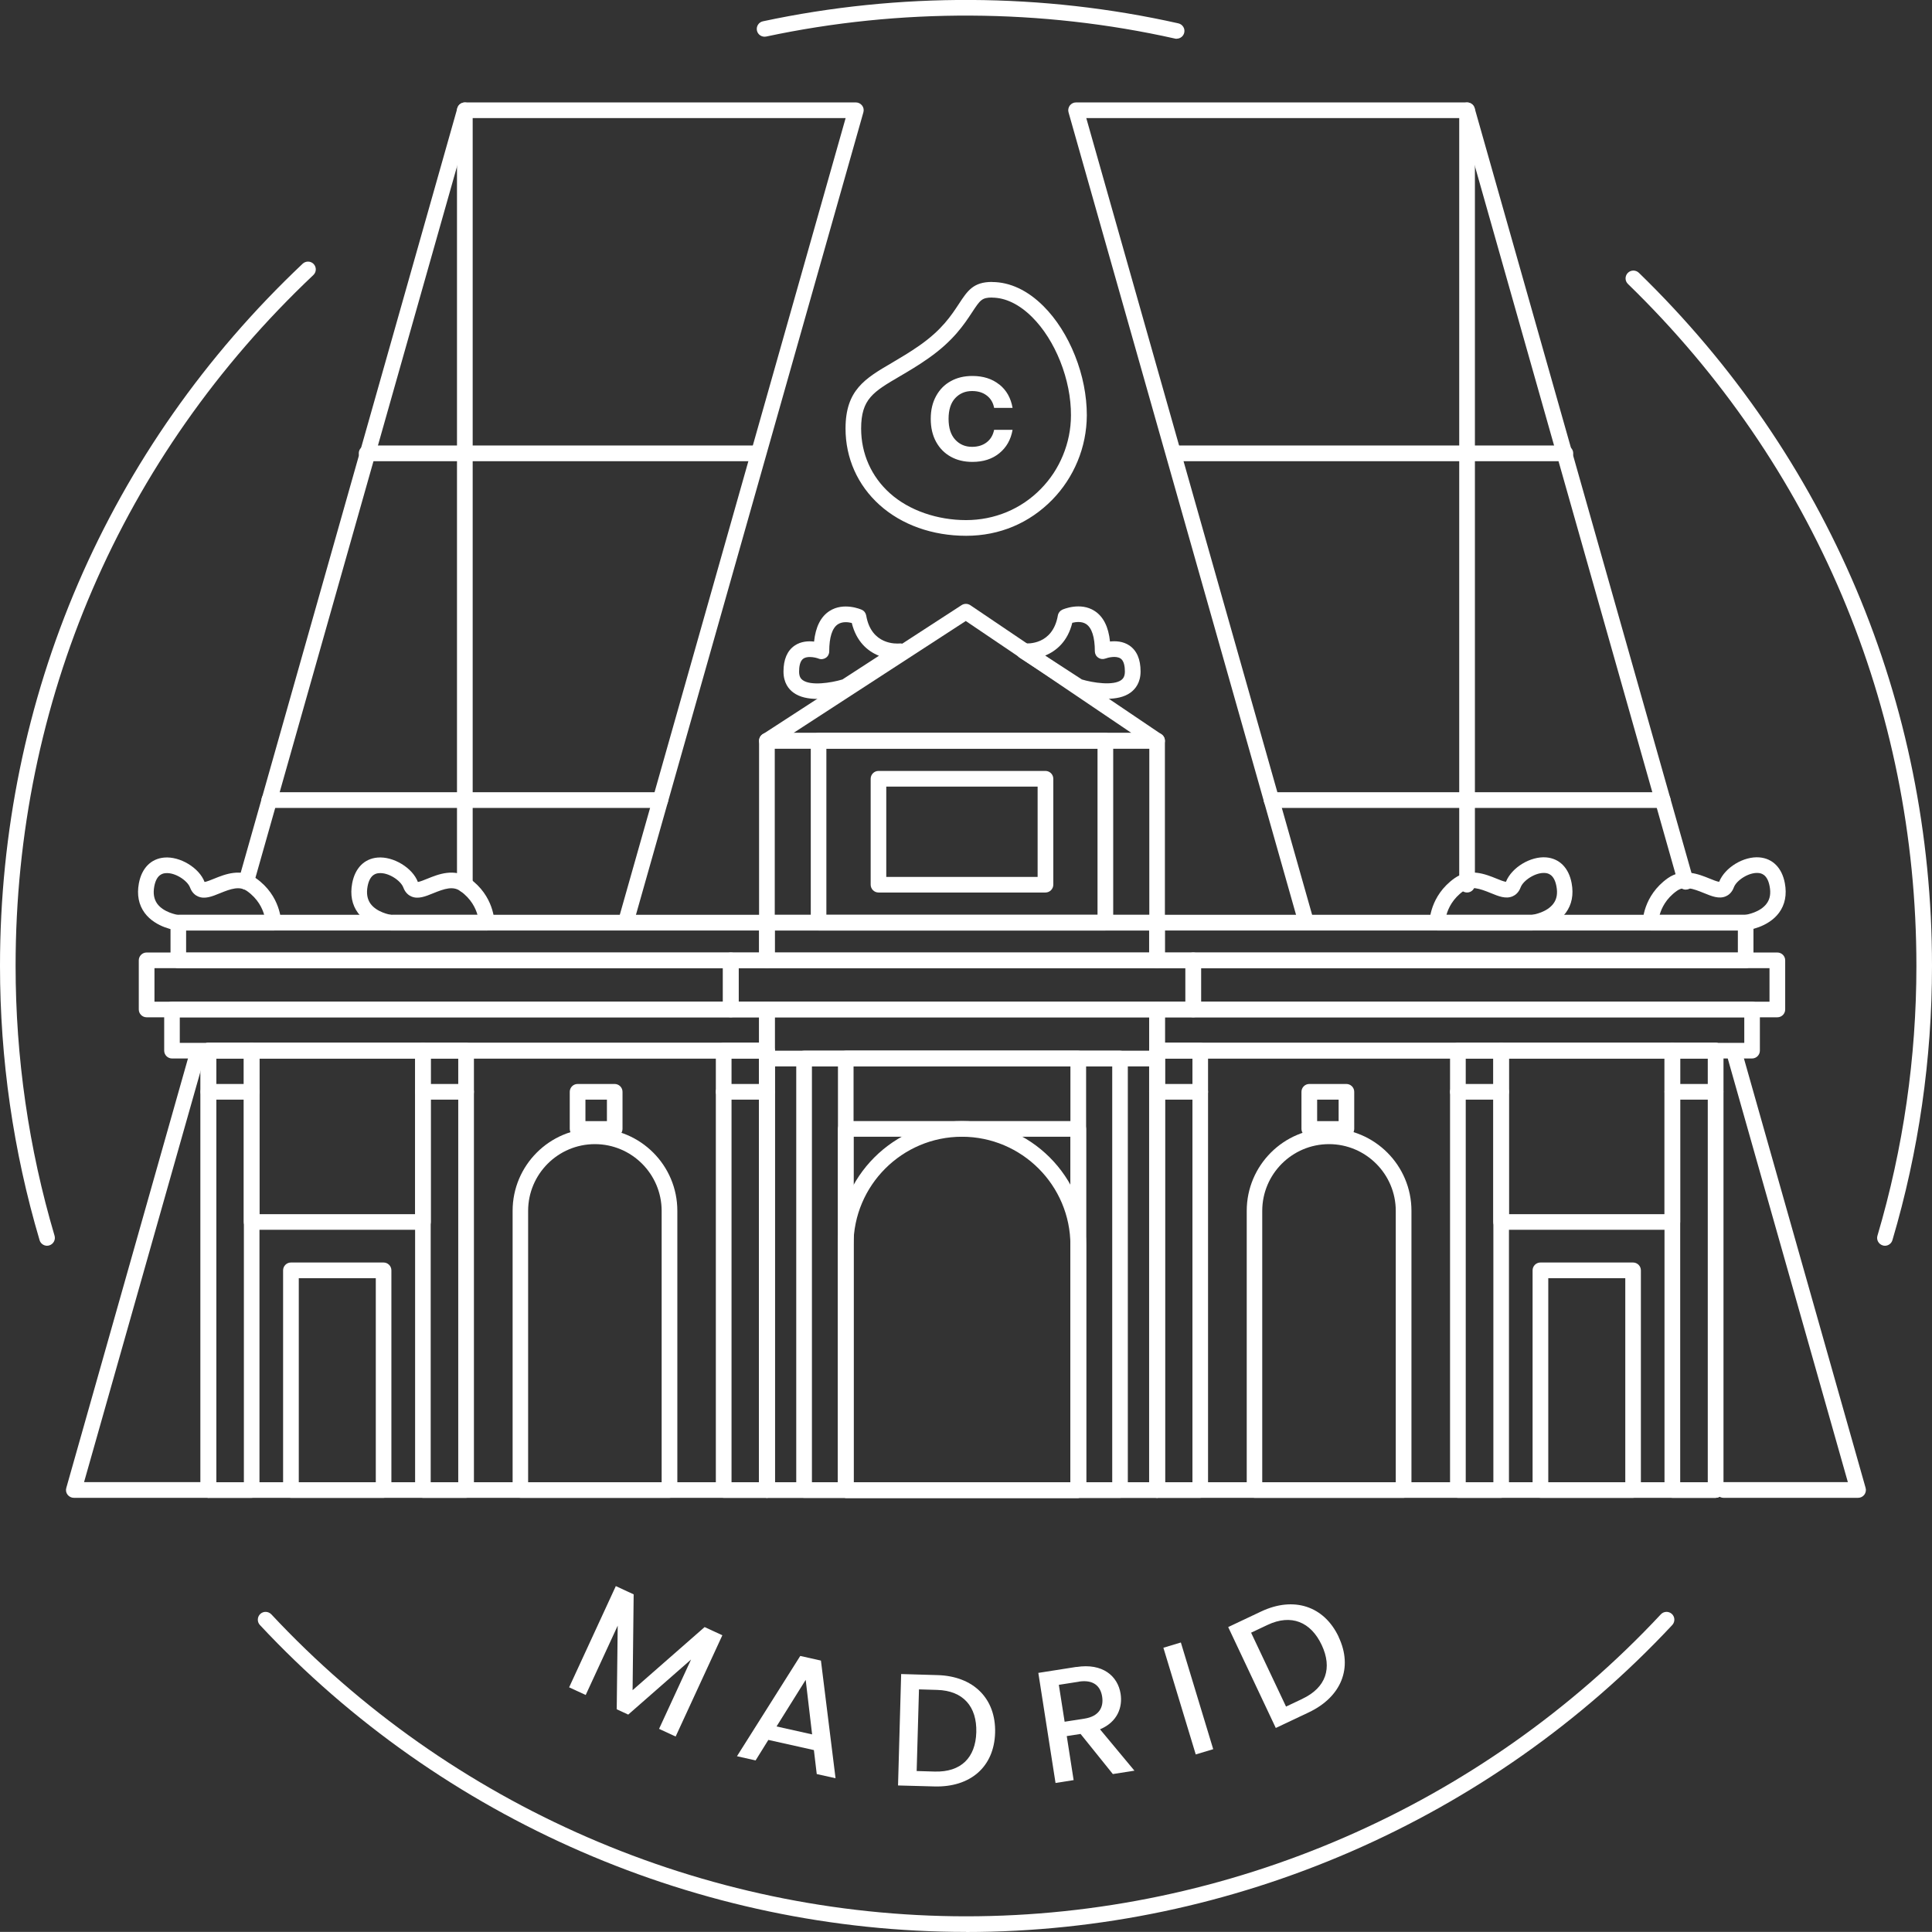 <?xml version="1.0" encoding="UTF-8"?><svg id="Layer_2" xmlns="http://www.w3.org/2000/svg" viewBox="0 0 216.75 216.74"><rect x="0" y="0" width="216.75" height="216.74" fill="#333333" stroke="none"/><defs><style>.cls-1{fill:#fff;}</style></defs><g id="Layer_1-2"><g><g><g><path class="cls-1" d="M69.08,177.94l2.01,.93-.12,10.75,8.08-7.08,1.99,.92-5.24,11.36-1.86-.86,3.59-7.78-7.05,6.18-1.29-.6,.11-9.38-3.59,7.78-1.86-.86,5.24-11.36Z"/><path class="cls-1" d="M91.31,196.34l-5.11-1.14-1.43,2.3-2.09-.47,7.1-11.25,2.32,.52,1.64,13.2-2.11-.47-.32-2.69Zm-.92-7.88l-3.27,5.23,3.99,.89-.72-6.12Z"/><path class="cls-1" d="M111.64,194.4c-.11,3.85-2.8,6.13-6.81,6.02l-4.08-.11,.35-12.5,4.08,.12c4.01,.11,6.57,2.61,6.46,6.48Zm-6.77,4.35c2.95,.08,4.58-1.56,4.66-4.41,.08-2.86-1.45-4.67-4.4-4.75l-2.03-.06-.26,9.16,2.03,.06Z"/><path class="cls-1" d="M120.77,187.02c2.93-.46,4.64,1.01,4.95,3.01,.23,1.46-.31,3.14-2.31,3.98l3.86,4.64-2.42,.38-3.62-4.5-1.55,.24,.77,4.94-2.03,.32-1.93-12.35,4.27-.67Zm.26,1.65l-2.24,.35,.65,4.14,2.24-.35c1.58-.25,2.16-1.23,1.97-2.46-.19-1.24-1.03-1.93-2.61-1.69Z"/><path class="cls-1" d="M130.52,184.86l1.96-.59,3.63,11.97-1.96,.59-3.63-11.97Z"/><path class="cls-1" d="M150.18,183.65c1.65,3.48,.28,6.74-3.35,8.46l-3.7,1.75-5.34-11.32,3.7-1.75c3.63-1.71,7.05-.64,8.7,2.86Zm-4.07,6.94c2.67-1.26,3.38-3.47,2.17-6.04-1.22-2.59-3.41-3.51-6.08-2.25l-1.84,.87,3.92,8.29,1.84-.87Z"/></g><g><g><path class="cls-1" d="M129.81,168.04h-43.77c-.48,0-.88-.39-.88-.88v-53.91c0-.48,.39-.88,.88-.88h43.77c.48,0,.88,.39,.88,.88v53.91c0,.48-.39,.88-.88,.88Zm-42.89-1.75h42.02v-52.16h-42.02v52.16Z"/><path class="cls-1" d="M129.81,108.62h-43.77c-.48,0-.88-.39-.88-.88v-4.23c0-.48,.39-.88,.88-.88h43.77c.48,0,.88,.39,.88,.88v4.23c0,.48-.39,.88-.88,.88Zm-42.89-1.75h42.02v-2.48h-42.02v2.48Z"/><path class="cls-1" d="M129.81,168.04h-43.77c-.48,0-.88-.39-.88-.88v-48.4c0-.48,.39-.88,.88-.88h43.77c.48,0,.88,.39,.88,.88v48.4c0,.48-.39,.88-.88,.88Zm-42.89-1.75h42.02v-46.65h-42.02v46.65Z"/><path class="cls-1" d="M120.97,168.04h-26.08c-.48,0-.88-.39-.88-.88v-40.51c0-.48,.39-.88,.88-.88h26.08c.48,0,.88,.39,.88,.88v40.51c0,.48-.39,.88-.88,.88Zm-25.21-1.75h24.33v-38.76h-24.33v38.76Z"/><path class="cls-1" d="M120.97,168.04h-26.08c-.48,0-.88-.39-.88-.88v-48.4c0-.48,.39-.88,.88-.88h26.08c.48,0,.88,.39,.88,.88v48.4c0,.48-.39,.88-.88,.88Zm-25.21-1.75h24.33v-46.65h-24.33v46.65Z"/><path class="cls-1" d="M125.65,168.04h-35.44c-.48,0-.88-.39-.88-.88v-48.4c0-.48,.39-.88,.88-.88h35.44c.48,0,.88,.39,.88,.88v48.4c0,.48-.39,.88-.88,.88Zm-34.56-1.75h33.69v-46.65h-33.69v46.65Z"/><path class="cls-1" d="M120.97,168.04h-26.08c-.48,0-.88-.39-.88-.88v-27.47c0-7.67,6.24-13.92,13.92-13.92s13.92,6.24,13.92,13.92v27.47c0,.48-.39,.88-.88,.88Zm-25.21-1.75h24.33v-26.59c0-6.71-5.46-12.17-12.17-12.17s-12.17,5.46-12.17,12.17v26.59Z"/><path class="cls-1" d="M133.87,114.13h-51.88c-.48,0-.88-.39-.88-.88v-5.51c0-.48,.39-.88,.88-.88h51.88c.48,0,.88,.39,.88,.88v5.51c0,.48-.39,.88-.88,.88Zm-51.01-1.75h50.13v-3.76h-50.13v3.76Z"/><path class="cls-1" d="M129.81,104.39h-43.77c-.48,0-.88-.39-.88-.88v-20.41c0-.48,.39-.88,.88-.88h43.77c.48,0,.88,.39,.88,.88v20.41c0,.48-.39,.88-.88,.88Zm-42.89-1.75h42.02v-18.66h-42.02v18.66Z"/><path class="cls-1" d="M124.01,104.39h-32.17c-.48,0-.88-.39-.88-.88v-20.41c0-.48,.39-.88,.88-.88h32.17c.48,0,.88,.39,.88,.88v20.41c0,.48-.39,.88-.88,.88Zm-31.3-1.75h30.42v-18.66h-30.42v18.66Z"/><path class="cls-1" d="M117.29,100.13h-18.73c-.48,0-.88-.39-.88-.88v-11.88c0-.48,.39-.88,.88-.88h18.73c.48,0,.88,.39,.88,.88v11.88c0,.48-.39,.88-.88,.88Zm-17.86-1.75h16.98v-10.13h-16.98v10.13Z"/><path class="cls-1" d="M129.81,83.99h-43.77c-.39,0-.73-.25-.84-.63s.04-.77,.36-.98l22.32-14.49c.29-.19,.67-.19,.97,0l21.45,14.49c.32,.22,.46,.61,.35,.98-.11,.37-.45,.62-.84,.62Zm-40.81-1.75h37.95l-18.6-12.57-19.35,12.57Z"/><path class="cls-1" d="M91.71,78.41c-.98,0-1.97-.17-2.7-.71-.51-.37-1.11-1.08-1.11-2.36,0-1.36,.42-2.34,1.25-2.91,.7-.48,1.53-.53,2.18-.45,.17-1.64,.75-2.8,1.73-3.43,1.59-1.03,3.54-.18,3.62-.14,.27,.12,.45,.36,.5,.65,.57,3.32,3.41,3.16,3.73,3.13,.41-.04,.78,.2,.91,.58,.13,.38,0,.8-.35,1.02l-6.11,3.97c-.07,.04-.14,.08-.21,.1-.26,.08-1.83,.55-3.43,.55Zm-.87-4.7c-.26,0-.52,.05-.71,.18-.4,.27-.48,.95-.48,1.46,0,.58,.21,.81,.4,.95,.9,.66,3.16,.32,4.46-.07l4.1-2.66c-1.28-.51-2.54-1.6-3.05-3.68-.41-.1-1.06-.18-1.56,.15-.64,.42-.97,1.47-.97,3.04,0,.29-.14,.56-.38,.72-.24,.16-.54,.2-.81,.09-.17-.07-.58-.18-.99-.18Z"/><path class="cls-1" d="M124.14,78.41c-1.61,0-3.17-.47-3.43-.55-.08-.02-.15-.06-.21-.1l-6.11-3.97c-.34-.22-.48-.65-.35-1.03,.13-.38,.51-.62,.91-.58h0c.32,.03,3.15,.2,3.73-3.13,.05-.29,.24-.53,.5-.65,.08-.04,2.03-.89,3.62,.14,.98,.63,1.56,1.78,1.73,3.43,.65-.07,1.47-.03,2.18,.45,.83,.57,1.25,1.54,1.25,2.91,0,1.27-.6,1.98-1.11,2.36-.73,.54-1.72,.71-2.7,.71Zm-2.8-2.19c1.3,.39,3.57,.73,4.46,.07,.18-.14,.4-.37,.4-.95,0-.51-.08-1.19-.48-1.46-.5-.34-1.42-.11-1.7,0-.27,.1-.57,.07-.81-.1-.24-.16-.38-.43-.38-.72,0-1.58-.34-2.63-.98-3.05-.49-.32-1.14-.24-1.55-.14-.51,2.08-1.78,3.16-3.05,3.68l4.1,2.66Z"/><g><path class="cls-1" d="M86.04,168.04H23.38c-.48,0-.88-.39-.88-.88v-49.29c0-.48,.39-.88,.88-.88h62.66c.48,0,.88,.39,.88,.88v49.29c0,.48-.39,.88-.88,.88Zm-61.78-1.75h60.91v-47.54H24.26v47.54Z"/><path class="cls-1" d="M52.29,168.04h-4.84c-.48,0-.88-.39-.88-.88v-49.29c0-.48,.39-.88,.88-.88h4.84c.48,0,.88,.39,.88,.88v49.29c0,.48-.39,.88-.88,.88Zm-3.97-1.75h3.09v-47.54h-3.09v47.54Z"/><path class="cls-1" d="M86.04,168.04h-4.85c-.48,0-.88-.39-.88-.88v-49.29c0-.48,.39-.88,.88-.88h4.85c.48,0,.88,.39,.88,.88v49.29c0,.48-.39,.88-.88,.88Zm-3.97-1.75h3.1v-47.54h-3.1v47.54Z"/><path class="cls-1" d="M28.23,168.04h-4.85c-.48,0-.88-.39-.88-.88v-49.29c0-.48,.39-.88,.88-.88h4.85c.48,0,.88,.39,.88,.88v49.29c0,.48-.39,.88-.88,.88Zm-3.97-1.75h3.1v-47.54h-3.1v47.54Z"/><path class="cls-1" d="M47.45,137.97H28.23c-.48,0-.88-.39-.88-.88v-19.22c0-.48,.39-.88,.88-.88h19.22c.48,0,.88,.39,.88,.88v19.22c0,.48-.39,.88-.88,.88Zm-18.34-1.75h17.47v-17.47H29.11v17.47Z"/><path class="cls-1" d="M43.03,168.04h-10.39c-.48,0-.88-.39-.88-.88v-24.64c0-.48,.39-.88,.88-.88h10.39c.48,0,.88,.39,.88,.88v24.64c0,.48-.39,.88-.88,.88Zm-9.51-1.75h8.64v-22.89h-8.64v22.89Z"/><path class="cls-1" d="M75.11,168.04h-16.72c-.48,0-.88-.39-.88-.88v-31.32c0-5.09,4.14-9.24,9.24-9.24s9.24,4.14,9.24,9.24v31.32c0,.48-.39,.88-.88,.88Zm-15.85-1.75h14.97v-30.44c0-4.13-3.36-7.49-7.49-7.49s-7.49,3.36-7.49,7.49v30.44Z"/><path class="cls-1" d="M52.29,123.37h-4.84c-.48,0-.88-.39-.88-.88s.39-.88,.88-.88h4.84c.48,0,.88,.39,.88,.88s-.39,.88-.88,.88Z"/><path class="cls-1" d="M28.23,123.37h-4.85c-.48,0-.88-.39-.88-.88s.39-.88,.88-.88h4.85c.48,0,.88,.39,.88,.88s-.39,.88-.88,.88Z"/><path class="cls-1" d="M86.04,123.37h-4.85c-.48,0-.88-.39-.88-.88s.39-.88,.88-.88h4.85c.48,0,.88,.39,.88,.88s-.39,.88-.88,.88Z"/><path class="cls-1" d="M68.96,127.53h-4.16c-.48,0-.88-.39-.88-.88v-4.16c0-.48,.39-.88,.88-.88h4.16c.48,0,.88,.39,.88,.88v4.16c0,.48-.39,.88-.88,.88Zm-3.28-1.75h2.41v-2.41h-2.41v2.41Z"/><path class="cls-1" d="M86.04,118.75H19.3c-.48,0-.88-.39-.88-.88v-4.62c0-.48,.39-.88,.88-.88H86.04c.48,0,.88,.39,.88,.88v4.62c0,.48-.39,.88-.88,.88Zm-65.87-1.75H85.17v-2.87H20.17v2.87Z"/><path class="cls-1" d="M81.99,114.13H16.45c-.48,0-.88-.39-.88-.88v-5.51c0-.48,.39-.88,.88-.88H81.99c.48,0,.88,.39,.88,.88v5.51c0,.48-.39,.88-.88,.88Zm-64.66-1.75h63.78v-3.76H17.33v3.76Z"/><path class="cls-1" d="M86.04,108.62H20.01c-.48,0-.88-.39-.88-.88v-4.23c0-.48,.39-.88,.88-.88H86.04c.48,0,.88,.39,.88,.88v4.23c0,.48-.39,.88-.88,.88Zm-65.16-1.75H85.17v-2.48H20.88v2.48Z"/><path class="cls-1" d="M30.67,104.39h-10.67s-.07,0-.1,0c-.1-.01-2.43-.29-3.67-1.97-.67-.91-.89-2.03-.65-3.32,.32-1.71,1.36-2.76,2.84-2.89,1.78-.16,3.94,1.16,4.53,2.74,.23-.03,.73-.23,1.07-.37,1.21-.49,3.03-1.23,4.71-.04,2.78,1.97,2.81,4.85,2.81,4.98,0,.48-.39,.88-.88,.88Zm-10.61-1.75h9.58c-.21-.74-.71-1.81-1.92-2.67-.83-.59-1.79-.27-3.04,.24-.88,.36-1.71,.7-2.47,.36-.28-.12-.67-.4-.89-1-.29-.78-1.68-1.71-2.74-1.61-.25,.02-1.01,.09-1.27,1.47-.15,.8-.04,1.44,.33,1.96,.71,.97,2.16,1.23,2.42,1.27Z"/><path class="cls-1" d="M54.6,104.39h-10.67s-.07,0-.1,0c-.1-.01-2.43-.29-3.67-1.97-.67-.91-.89-2.03-.65-3.32,.32-1.71,1.36-2.76,2.84-2.89,1.78-.16,3.94,1.16,4.53,2.74,.23-.03,.73-.23,1.07-.37,1.21-.49,3.03-1.23,4.71-.04,2.78,1.97,2.81,4.85,2.81,4.98,0,.48-.39,.88-.88,.88Zm-10.61-1.75h9.58c-.21-.74-.71-1.81-1.92-2.67-.83-.59-1.78-.27-3.04,.24-.88,.36-1.71,.7-2.47,.36-.28-.12-.67-.4-.89-1-.29-.78-1.67-1.71-2.74-1.61-.25,.02-1.01,.09-1.27,1.47-.15,.8-.04,1.44,.33,1.96,.71,.97,2.16,1.23,2.42,1.27Z"/></g><g><path class="cls-1" d="M192.47,168.04h-62.66c-.48,0-.88-.39-.88-.88v-49.29c0-.48,.39-.88,.88-.88h62.66c.48,0,.88,.39,.88,.88v49.29c0,.48-.39,.88-.88,.88Zm-61.78-1.75h60.91v-47.54h-60.91v47.54Z"/><path class="cls-1" d="M168.41,168.04h-4.85c-.48,0-.88-.39-.88-.88v-49.29c0-.48,.39-.88,.88-.88h4.85c.48,0,.88,.39,.88,.88v49.29c0,.48-.39,.88-.88,.88Zm-3.97-1.75h3.1v-47.54h-3.1v47.54Z"/><path class="cls-1" d="M134.65,168.04h-4.85c-.48,0-.88-.39-.88-.88v-49.29c0-.48,.39-.88,.88-.88h4.85c.48,0,.88,.39,.88,.88v49.29c0,.48-.39,.88-.88,.88Zm-3.97-1.75h3.1v-47.54h-3.1v47.54Z"/><path class="cls-1" d="M192.47,168.04h-4.85c-.48,0-.88-.39-.88-.88v-49.29c0-.48,.39-.88,.88-.88h4.85c.48,0,.88,.39,.88,.88v49.29c0,.48-.39,.88-.88,.88Zm-3.97-1.75h3.1v-47.54h-3.1v47.54Z"/><path class="cls-1" d="M187.62,137.97h-19.21c-.48,0-.88-.39-.88-.88v-19.22c0-.48,.39-.88,.88-.88h19.21c.48,0,.88,.39,.88,.88v19.22c0,.48-.39,.88-.88,.88Zm-18.34-1.75h17.46v-17.47h-17.46v17.47Z"/><path class="cls-1" d="M183.21,168.04h-10.39c-.48,0-.88-.39-.88-.88v-24.64c0-.48,.39-.88,.88-.88h10.39c.48,0,.88,.39,.88,.88v24.64c0,.48-.39,.88-.88,.88Zm-9.51-1.75h8.64v-22.89h-8.64v22.89Z"/><path class="cls-1" d="M157.47,168.04h-16.72c-.48,0-.88-.39-.88-.88v-31.32c0-5.09,4.14-9.24,9.24-9.24s9.24,4.14,9.24,9.24v31.32c0,.48-.39,.88-.88,.88Zm-15.85-1.75h14.97v-30.44c0-4.13-3.36-7.49-7.49-7.49s-7.49,3.36-7.49,7.49v30.44Z"/><path class="cls-1" d="M168.41,123.37h-4.85c-.48,0-.88-.39-.88-.88s.39-.88,.88-.88h4.85c.48,0,.88,.39,.88,.88s-.39,.88-.88,.88Z"/><path class="cls-1" d="M192.47,123.37h-4.85c-.48,0-.88-.39-.88-.88s.39-.88,.88-.88h4.85c.48,0,.88,.39,.88,.88s-.39,.88-.88,.88Z"/><path class="cls-1" d="M134.65,123.37h-4.85c-.48,0-.88-.39-.88-.88s.39-.88,.88-.88h4.85c.48,0,.88,.39,.88,.88s-.39,.88-.88,.88Z"/><path class="cls-1" d="M151.05,127.53h-4.16c-.48,0-.88-.39-.88-.88v-4.16c0-.48,.39-.88,.88-.88h4.16c.48,0,.88,.39,.88,.88v4.16c0,.48-.39,.88-.88,.88Zm-3.28-1.75h2.41v-2.41h-2.41v2.41Z"/><path class="cls-1" d="M196.56,118.75h-66.75c-.48,0-.88-.39-.88-.88v-4.62c0-.48,.39-.88,.88-.88h66.75c.48,0,.88,.39,.88,.88v4.62c0,.48-.39,.88-.88,.88Zm-65.87-1.75h65v-2.87h-65v2.87Z"/><path class="cls-1" d="M199.4,114.13h-65.53c-.48,0-.88-.39-.88-.88v-5.51c0-.48,.39-.88,.88-.88h65.53c.48,0,.88,.39,.88,.88v5.51c0,.48-.39,.88-.88,.88Zm-64.66-1.75h63.78v-3.76h-63.78v3.76Z"/><path class="cls-1" d="M195.84,108.62h-66.04c-.48,0-.88-.39-.88-.88v-4.23c0-.48,.39-.88,.88-.88h66.04c.48,0,.88,.39,.88,.88v4.23c0,.48-.39,.88-.88,.88Zm-65.16-1.75h64.29v-2.48h-64.29v2.48Z"/><path class="cls-1" d="M195.84,104.39h-10.67c-.48,0-.88-.39-.88-.88,0-.12,.03-3,2.81-4.98,1.68-1.19,3.5-.45,4.71,.04,.34,.14,.83,.34,1.06,.36,.65-1.62,2.76-2.89,4.53-2.74,1.48,.13,2.52,1.18,2.84,2.89,.24,1.29,.02,2.41-.65,3.32-1.24,1.68-3.57,1.96-3.67,1.97-.03,0-.07,0-.1,0Zm-9.64-1.75h9.58c.26-.04,1.71-.3,2.42-1.27,.38-.51,.49-1.15,.33-1.96-.26-1.38-1.02-1.45-1.27-1.47-1.07-.09-2.45,.83-2.74,1.61-.22,.6-.61,.88-.89,1-.77,.34-1.59,0-2.47-.36-1.25-.51-2.21-.83-3.04-.24-1.21,.86-1.71,1.93-1.92,2.67Z"/><path class="cls-1" d="M171.92,104.39h-10.67c-.48,0-.88-.39-.88-.88,0-.12,.03-3,2.81-4.98,1.68-1.19,3.5-.45,4.71,.04,.34,.14,.83,.34,1.06,.36,.65-1.62,2.77-2.89,4.53-2.74,1.48,.13,2.52,1.18,2.84,2.89,.24,1.29,.02,2.41-.65,3.32-1.24,1.68-3.57,1.96-3.67,1.97-.03,0-.07,0-.1,0Zm-9.64-1.75h9.58c.26-.04,1.71-.3,2.42-1.27,.38-.51,.49-1.15,.33-1.96-.26-1.38-1.02-1.45-1.27-1.47-1.06-.09-2.45,.83-2.74,1.61-.22,.6-.61,.88-.89,1-.77,.34-1.59,0-2.47-.36-1.25-.51-2.21-.83-3.04-.24-1.21,.86-1.71,1.93-1.92,2.67Z"/></g></g><g><path class="cls-1" d="M70.19,104.39c-.08,0-.16-.01-.24-.03-.46-.13-.74-.62-.6-1.08L94.87,13.25H53.03V99.25c0,.48-.39,.88-.88,.88s-.88-.39-.88-.88V12.37c0-.48,.39-.88,.88-.88h43.87c.27,0,.53,.13,.7,.35,.17,.22,.22,.5,.14,.77l-25.83,91.14c-.11,.38-.46,.64-.84,.64Z"/><path class="cls-1" d="M27.62,99.81c-.08,0-.16-.01-.24-.03-.46-.13-.74-.62-.6-1.08L51.31,12.13c.13-.46,.62-.73,1.08-.6s.74,.62,.6,1.08L28.46,99.17c-.11,.39-.46,.64-.84,.64Z"/><path class="cls-1" d="M23.38,168.04H8.28c-.27,0-.53-.13-.7-.35-.17-.22-.22-.5-.14-.77l13.87-48.95c.13-.46,.61-.74,1.08-.6,.46,.13,.74,.62,.6,1.08l-13.56,47.83h13.95c.48,0,.88,.39,.88,.88s-.39,.88-.88,.88Z"/><path class="cls-1" d="M74.09,90.64H30.21c-.48,0-.88-.39-.88-.88s.39-.88,.88-.88h43.87c.48,0,.88,.39,.88,.88s-.39,.88-.88,.88Z"/><path class="cls-1" d="M85.01,51.74H41.13c-.48,0-.88-.39-.88-.88s.39-.88,.88-.88h43.87c.48,0,.88,.39,.88,.88s-.39,.88-.88,.88Z"/></g><g><path class="cls-1" d="M146.56,104.39c-.38,0-.73-.25-.84-.64L119.88,12.61c-.08-.26-.02-.55,.14-.77,.17-.22,.42-.35,.7-.35h43.87c.48,0,.88,.39,.88,.88V99.25c0,.48-.39,.88-.88,.88s-.88-.39-.88-.88V13.25h-41.84l25.52,90.03c.13,.46-.14,.95-.6,1.08-.08,.02-.16,.03-.24,.03Z"/><path class="cls-1" d="M189.13,99.81c-.38,0-.73-.25-.84-.64L163.76,12.61c-.13-.46,.14-.95,.6-1.08,.46-.13,.95,.14,1.08,.6l24.54,86.56c.13,.46-.14,.95-.6,1.08-.08,.02-.16,.03-.24,.03Z"/><path class="cls-1" d="M208.47,168.04h-15.11c-.48,0-.88-.39-.88-.88s.39-.88,.88-.88h13.95l-13.56-47.83c-.13-.46,.14-.95,.6-1.08,.46-.13,.95,.14,1.08,.6l13.87,48.95c.08,.26,.02,.55-.14,.77-.17,.22-.42,.35-.7,.35Z"/><path class="cls-1" d="M186.54,90.64h-43.88c-.48,0-.88-.39-.88-.88s.39-.88,.88-.88h43.88c.48,0,.88,.39,.88,.88s-.39,.88-.88,.88Z"/><path class="cls-1" d="M175.62,51.74h-43.88c-.48,0-.88-.39-.88-.88s.39-.88,.88-.88h43.88c.48,0,.88,.39,.88,.88s-.39,.88-.88,.88Z"/></g></g><g><path class="cls-1" d="M5.28,139.76c-.38,0-.73-.25-.84-.63-2.95-9.96-4.44-20.32-4.44-30.77C0,78.26,12.06,50.28,33.95,29.59c.35-.33,.91-.32,1.24,.03,.33,.35,.32,.91-.04,1.24C13.61,51.22,1.75,78.74,1.75,108.36c0,10.29,1.47,20.47,4.37,30.27,.14,.46-.13,.95-.59,1.09-.08,.02-.17,.04-.25,.04Z"/><path class="cls-1" d="M132.02,4.35c-.06,0-.13,0-.19-.02-14.98-3.36-30.82-3.44-45.87-.23-.47,.1-.94-.2-1.04-.67-.1-.47,.2-.94,.67-1.04,15.29-3.27,31.39-3.19,46.61,.23,.47,.11,.77,.57,.66,1.04-.09,.41-.45,.68-.85,.68Z"/><path class="cls-1" d="M211.47,139.76c-.08,0-.17-.01-.25-.04-.46-.14-.73-.62-.59-1.09,2.9-9.8,4.37-19.99,4.37-30.27,0-29.07-11.49-56.24-32.36-76.5-.35-.34-.36-.89-.02-1.24,.34-.35,.89-.35,1.24-.02,21.21,20.6,32.89,48.21,32.89,77.76,0,10.45-1.49,20.81-4.44,30.77-.11,.38-.46,.63-.84,.63Z"/><path class="cls-1" d="M108.38,216.74c-29.91,0-58.79-12.55-79.22-34.43-.33-.35-.31-.91,.04-1.24,.35-.33,.9-.31,1.24,.04,20.1,21.53,48.51,33.88,77.95,33.88s57.84-12.35,77.94-33.88c.33-.35,.88-.37,1.24-.04,.35,.33,.37,.88,.04,1.24-20.43,21.88-49.31,34.44-79.22,34.44Z"/></g></g><g><path class="cls-1" d="M111.29,33.39c1.52,0,3.08,.76,4.52,2.2,1.27,1.27,2.36,2.99,3.14,4.95,.79,1.99,1.21,4.09,1.2,6.05,0,1.55-.31,3.07-.9,4.5-.58,1.41-1.41,2.67-2.47,3.75-2.21,2.27-5.2,3.51-8.4,3.51s-6.38-1.07-8.54-3.01c-2.09-1.87-3.23-4.45-3.23-7.26,0-3.32,1.36-4.12,4.35-5.87,.97-.57,2.08-1.22,3.25-2.05,2.75-1.94,3.96-3.77,4.84-5.11,.91-1.38,1.1-1.67,2.25-1.67m0-1.75c-2.1,0-2.75,.98-3.72,2.46-.85,1.29-1.9,2.9-4.38,4.64-1.12,.79-2.19,1.41-3.13,1.97-3.03,1.77-5.21,3.06-5.21,7.38,0,3.31,1.35,6.35,3.82,8.57,2.48,2.23,5.93,3.46,9.71,3.46s7.11-1.44,9.66-4.04c1.22-1.25,2.17-2.7,2.84-4.31,.68-1.64,1.03-3.38,1.04-5.17,0-2.19-.45-4.5-1.33-6.7-.87-2.19-2.09-4.1-3.53-5.54-1.77-1.77-3.76-2.71-5.76-2.71h0Z"/><path class="cls-1" d="M112.12,43.14c.8,.64,1.29,1.52,1.48,2.62h-2.07c-.11-.59-.39-1.06-.83-1.39-.44-.34-.99-.5-1.65-.5-.75,0-1.38,.26-1.88,.79-.5,.53-.75,1.31-.75,2.33s.25,1.8,.75,2.34c.5,.54,1.13,.8,1.88,.8,.66,0,1.21-.17,1.65-.51,.44-.34,.71-.81,.83-1.4h2.07c-.19,1.1-.69,1.98-1.49,2.63-.8,.65-1.8,.97-3.02,.97-.91,0-1.72-.19-2.42-.58-.7-.39-1.25-.94-1.65-1.67-.4-.73-.6-1.59-.6-2.58s.2-1.83,.6-2.56c.4-.73,.95-1.29,1.65-1.67,.7-.39,1.5-.58,2.42-.58,1.22,0,2.22,.32,3.02,.96Z"/></g></g></g></svg>